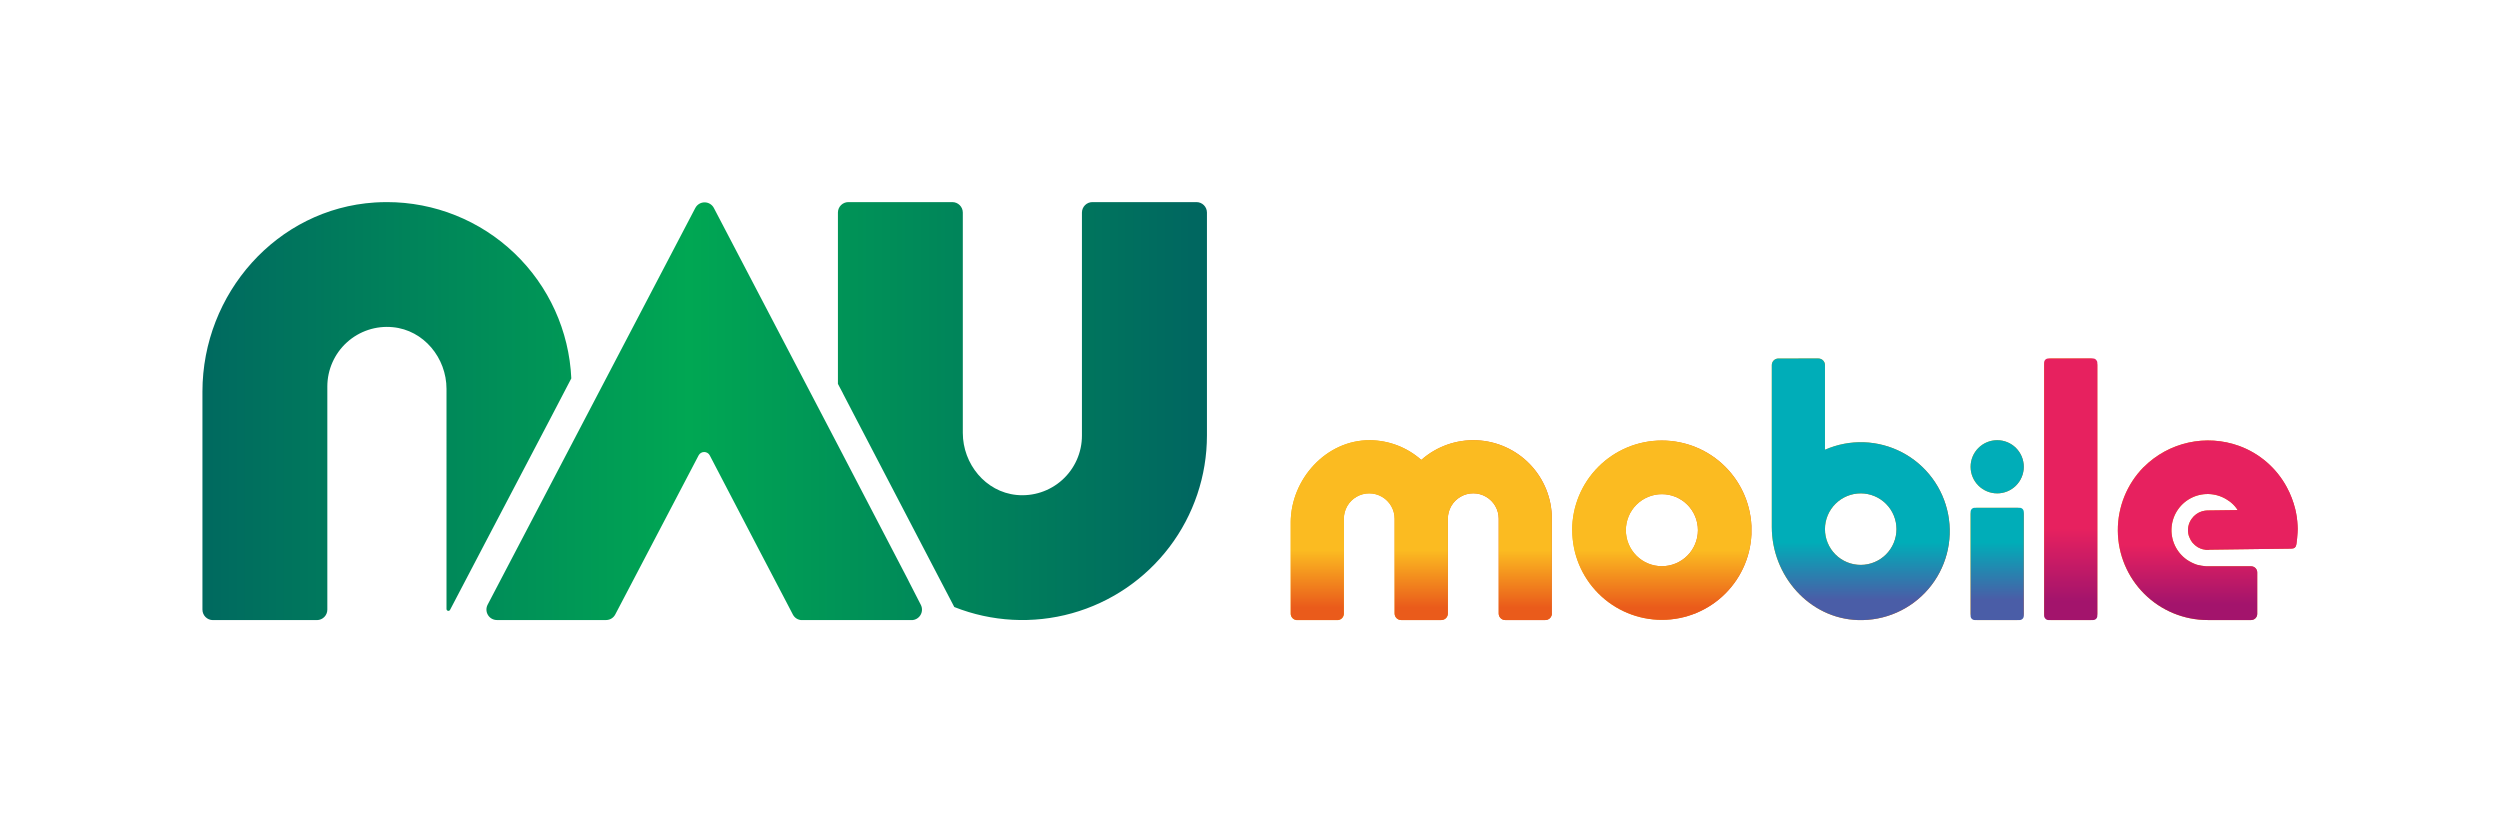 <svg xmlns="http://www.w3.org/2000/svg" xmlns:xlink="http://www.w3.org/1999/xlink" viewBox="0 0 1100.94 362.16"><defs><style>.cls-1,.cls-4{fill:none;}.cls-2{clip-path:url(#clip-path);}.cls-3{opacity:0;}.cls-4{stroke:#b2b2b2;stroke-miterlimit:10;stroke-width:1.22px;}.cls-5{clip-path:url(#clip-path-5);}.cls-6{fill:url(#Gradient_bez_nazwy);}.cls-7{clip-path:url(#clip-path-6);}.cls-8{fill:url(#Gradient_bez_nazwy_8);}.cls-9{clip-path:url(#clip-path-7);}.cls-10{fill:url(#Gradient_bez_nazwy_8-2);}.cls-11{clip-path:url(#clip-path-8);}.cls-12{fill:url(#Gradient_bez_nazwy_8-3);}.cls-13{clip-path:url(#clip-path-9);}.cls-14{fill:url(#Gradient_bez_nazwy_8-4);}.cls-15{clip-path:url(#clip-path-10);}.cls-16{fill:url(#Gradient_bez_nazwy_8-5);}.cls-17{clip-path:url(#clip-path-11);}.cls-18{fill:url(#Gradient_bez_nazwy_8-6);}.cls-19{clip-path:url(#clip-path-12);}.cls-20{fill:url(#Gradient_bez_nazwy_8-7);}.cls-21{fill:url(#Gradient_bez_nazwy_10);}.cls-22{fill:url(#Gradient_bez_nazwy_10-2);}.cls-23{fill:url(#Gradient_bez_nazwy_13);}.cls-24{clip-path:url(#clip-path-16);}.cls-25{fill:url(#Gradient_bez_nazwy_14);}.cls-26{clip-path:url(#clip-path-17);}.cls-27{fill:url(#Gradient_bez_nazwy_13-2);}.cls-28{fill:url(#Gradient_bez_nazwy_14-2);}</style><clipPath id="clip-path" transform="translate(0 0)"><rect class="cls-1" width="1100.94" height="362.16"/></clipPath><clipPath id="clip-path-5" transform="translate(0 0)"><path class="cls-1" d="M306.2,91.58,251.64,195.81l-36.9,70.49a4.61,4.61,0,0,0,4.09,6.75h48.11a4.54,4.54,0,0,0,4-2.45l15.23-29.06,21.48-41a2.77,2.77,0,0,1,4.91,0l21.53,41.28L346.75,266l2.41,4.63a4.55,4.55,0,0,0,4,2.46h48.25a4.62,4.62,0,0,0,4.09-6.75L400,255.62l0-.05-30.78-59.08L314.37,91.59a4.61,4.61,0,0,0-8.17,0M481.07,89a4.62,4.62,0,0,0-4.61,4.61v98.21a26.24,26.24,0,0,1-28.84,26.14C434,216.59,424,204.33,424,190.63V93.57A4.62,4.62,0,0,0,419.38,89H373.59A4.61,4.61,0,0,0,369,93.57v75.49l2.19,4.13s-.05,0,0,.05l6.16,11.84,3.5,6.7L412.77,253l7.48,14.32a81.28,81.28,0,0,0,111.26-75.54V93.57A4.61,4.61,0,0,0,526.9,89Zm-316,.17c-43.11,2.77-75.92,40.09-75.92,83.3v96a4.62,4.62,0,0,0,4.61,4.61h45.79a4.61,4.61,0,0,0,4.6-4.61V170.18a26.26,26.26,0,0,1,28.8-26.1c13.64,1.28,23.68,13.5,23.68,27.2V268.2a.83.83,0,0,0,1.56.38l15.53-29.66,28.65-54.61,7.37-14.13,1.85-3.54A81.27,81.27,0,0,0,170.38,89c-1.77,0-3.55.06-5.35.17"/></clipPath><linearGradient id="Gradient_bez_nazwy" x1="1738.28" y1="-439.34" x2="1741.09" y2="-439.34" gradientTransform="matrix(157.87, 0, 0, -157.87, -274339.82, -69178.35)" gradientUnits="userSpaceOnUse"><stop offset="0" stop-color="#006760"/><stop offset="0.5" stop-color="#00a753"/><stop offset="1" stop-color="#006760"/><stop offset="1" stop-color="#006760"/></linearGradient><clipPath id="clip-path-6" transform="translate(0 0)"><path class="cls-1" d="M716,233.45a15.86,15.86,0,1,1,15.85,15.89A15.84,15.84,0,0,1,716,233.45m-23.62,0A39.48,39.48,0,1,0,731.81,194a39.48,39.48,0,0,0-39.47,39.48"/></clipPath><linearGradient id="Gradient_bez_nazwy_8" x1="1702.72" y1="-460.38" x2="1705.52" y2="-460.38" gradientTransform="matrix(28.17, 0, 0, -28.17, -47276.57, -12736.39)" gradientUnits="userSpaceOnUse"><stop offset="0" stop-color="#f9b000"/><stop offset="0.13" stop-color="#f9b000"/><stop offset="0.88" stop-color="#ea5b1b"/><stop offset="1" stop-color="#ea5b1b"/></linearGradient><clipPath id="clip-path-7" transform="translate(0 0)"><path class="cls-1" d="M625.86,202.5a34.42,34.42,0,0,0-22.59-8.64c-19.19-.16-34.88,17.15-34.88,36.34v40a2.89,2.89,0,0,0,2.9,2.89h17.63a2.89,2.89,0,0,0,2.89-2.89V228.44a11.17,11.17,0,1,1,22.34,0v41.72a2.89,2.89,0,0,0,2.89,2.89h17.68a2.89,2.89,0,0,0,2.89-2.89s0-41.34,0-41.72a11.19,11.19,0,1,1,22.38,0v41.72a2.89,2.89,0,0,0,2.89,2.89h17.64a2.89,2.89,0,0,0,2.89-2.89V228.44h0a34.59,34.59,0,0,0-57.47-25.94"/></clipPath><linearGradient id="Gradient_bez_nazwy_8-2" x1="1715.28" y1="-452.43" x2="1718.08" y2="-452.43" gradientTransform="matrix(41.03, 0, 0, -41.03, -69806.76, -18329.26)" xlink:href="#Gradient_bez_nazwy_8"/><clipPath id="clip-path-8" transform="translate(0 0)"><rect class="cls-1" x="867.8" y="223.61" width="23.42" height="49.44" rx="2.89"/></clipPath><linearGradient id="Gradient_bez_nazwy_8-3" x1="1606.5" y1="-521.66" x2="1609.3" y2="-521.66" gradientTransform="matrix(8.36, 0, 0, -8.36, -12557.56, -4111.1)" xlink:href="#Gradient_bez_nazwy_8"/><clipPath id="clip-path-9" transform="translate(0 0)"><path class="cls-1" d="M803.67,233a15.75,15.75,0,1,1,15.77,15.77A15.73,15.73,0,0,1,803.67,233m-20.52-75.12a2.89,2.89,0,0,0-2.89,2.89v71.29c0,21.45,16.45,40.29,37.88,41a39.17,39.17,0,1,0-14.47-75V160.76a2.89,2.89,0,0,0-2.89-2.89Z"/></clipPath><linearGradient id="Gradient_bez_nazwy_8-4" x1="1704.37" y1="-460.19" x2="1707.18" y2="-460.19" gradientTransform="matrix(27.95, 0, 0, -27.95, -46853.07, -12645.28)" xlink:href="#Gradient_bez_nazwy_8"/><clipPath id="clip-path-10" transform="translate(0 0)"><rect class="cls-1" x="900.19" y="157.87" width="23.42" height="115.18" rx="2.89"/></clipPath><linearGradient id="Gradient_bez_nazwy_8-5" x1="1608.99" y1="-519.13" x2="1611.79" y2="-519.13" gradientTransform="matrix(8.36, 0, 0, -8.36, -12546, -4122.83)" xlink:href="#Gradient_bez_nazwy_8"/><clipPath id="clip-path-11" transform="translate(0 0)"><path class="cls-1" d="M867.8,205.56a11.71,11.71,0,1,0,11.71-11.71,11.71,11.71,0,0,0-11.71,11.71"/></clipPath><linearGradient id="Gradient_bez_nazwy_8-6" x1="1606.5" y1="-518.36" x2="1609.3" y2="-518.36" gradientTransform="matrix(8.36, 0, 0, -8.36, -12557.56, -4126.36)" xlink:href="#Gradient_bez_nazwy_8"/><clipPath id="clip-path-12" transform="translate(0 0)"><path class="cls-1" d="M944,205.7a39.59,39.59,0,0,0,28.26,67.35h19.07a2.7,2.7,0,0,0,2.7-2.7V252.07a2.69,2.69,0,0,0-2.7-2.69H971.56a24,24,0,0,1-4.07-.67,18.85,18.85,0,0,1-4.49-2.24,15.91,15.91,0,0,1,18.36-26,8.26,8.26,0,0,1,1.33,1,14.14,14.14,0,0,1,2.74,3.15l-13,.17h-.33a8.79,8.79,0,0,0-2.16.33h-.09a8.66,8.66,0,0,0-4.73,3.41,8.52,8.52,0,0,0-1.25,7.31,16.21,16.21,0,0,0,.92,2.07l.16.25a5.68,5.68,0,0,0,1.25,1.5l.42.42a4.19,4.19,0,0,0,.66.49,3,3,0,0,0,.75.5,9.33,9.33,0,0,0,2.07.83l.58.08c.26.09.59.09.84.17h1.33l.08-.08s34.65-.48,36-.48,2.12-.42,2.36-2.07a50.28,50.28,0,0,0,.5-5,19.45,19.45,0,0,0,0-3.24,38.74,38.74,0,0,0-1-7,40.81,40.81,0,0,0-3.74-9.72,39.05,39.05,0,0,0-21-18.19,40.11,40.11,0,0,0-42,9.32"/></clipPath><linearGradient id="Gradient_bez_nazwy_8-7" x1="1708.36" y1="-460.29" x2="1711.16" y2="-460.29" gradientTransform="matrix(28.28, 0, 0, -28.28, -47373.99, -12781.93)" xlink:href="#Gradient_bez_nazwy_8"/><linearGradient id="Gradient_bez_nazwy_10" x1="1691.39" y1="-335.49" x2="1694.19" y2="-335.49" gradientTransform="matrix(0, -12.84, -12.84, 0, -3576.89, 21995.76)" gradientUnits="userSpaceOnUse"><stop offset="0" stop-color="#ea5b1b"/><stop offset="0.3" stop-color="#ea5b1b"/><stop offset="1" stop-color="#fbbb21"/></linearGradient><linearGradient id="Gradient_bez_nazwy_10-2" x1="1691.39" y1="-330.18" x2="1694.19" y2="-330.18" gradientTransform="matrix(0, -12.84, -12.84, 0, -3614.7, 21995.76)" xlink:href="#Gradient_bez_nazwy_10"/><linearGradient id="Gradient_bez_nazwy_13" x1="1691.71" y1="-340.52" x2="1694.51" y2="-340.52" gradientTransform="matrix(0, -12.91, -12.91, 0, -3575.29, 22114.89)" gradientUnits="userSpaceOnUse"><stop offset="0" stop-color="#4a5da7"/><stop offset="0.3" stop-color="#4a5da7"/><stop offset="1" stop-color="#00adb8"/></linearGradient><clipPath id="clip-path-16" transform="translate(0 0)"><rect class="cls-1" x="900.19" y="157.87" width="23.42" height="115.18" rx="1.81"/></clipPath><linearGradient id="Gradient_bez_nazwy_14" x1="1703.71" y1="-364.02" x2="1706.51" y2="-364.02" gradientTransform="matrix(0, -16.37, -16.37, 0, -5047.67, 28168.2)" gradientUnits="userSpaceOnUse"><stop offset="0" stop-color="#a3146c"/><stop offset="0.3" stop-color="#a3146c"/><stop offset="1" stop-color="#e7215f"/></linearGradient><clipPath id="clip-path-17" transform="translate(0 0)"><path class="cls-1" d="M869.61,223.61a1.81,1.81,0,0,0-1.81,1.81v45.82a1.81,1.81,0,0,0,1.81,1.81h19.8a1.81,1.81,0,0,0,1.81-1.81V225.42a1.81,1.81,0,0,0-1.81-1.81Zm-1.81-18.05a11.71,11.71,0,1,0,11.71-11.71,11.71,11.71,0,0,0-11.71,11.71"/></clipPath><linearGradient id="Gradient_bez_nazwy_13-2" x1="1691.71" y1="-343.37" x2="1694.51" y2="-343.37" gradientTransform="matrix(0, -12.91, -12.91, 0, -3553.85, 22114.89)" xlink:href="#Gradient_bez_nazwy_13"/><linearGradient id="Gradient_bez_nazwy_14-2" x1="1693.42" y1="-350.38" x2="1696.23" y2="-350.38" gradientTransform="matrix(0, -13.31, -13.31, 0, -3695.33, 22816.8)" xlink:href="#Gradient_bez_nazwy_14"/></defs><g id="Warstwa_2" data-name="Warstwa 2"><g id="Warstwa_1-2" data-name="Warstwa 1"><g id="NAU_mobile_Horizontal_Color"><g class="cls-2"><g class="cls-2"><g class="cls-2"><g class="cls-3"><g class="cls-2"><rect class="cls-4" x="0.61" y="0.61" width="1099.72" height="360.94"/></g></g></g><g class="cls-5"><rect class="cls-6" x="89.11" y="88.96" width="442.4" height="184.09"/></g><g class="cls-7"><rect class="cls-8" x="692.34" y="193.97" width="78.95" height="78.98"/></g><g class="cls-9"><rect class="cls-10" x="568.4" y="193.7" width="114.97" height="79.35"/></g><g class="cls-11"><rect class="cls-12" x="867.8" y="223.61" width="23.42" height="49.44"/></g><g class="cls-13"><rect class="cls-14" x="780.26" y="157.87" width="82.01" height="115.95"/></g><g class="cls-15"><rect class="cls-16" x="900.19" y="157.87" width="23.42" height="115.18"/></g><g class="cls-17"><rect class="cls-18" x="867.8" y="193.86" width="23.42" height="23.42"/></g><g class="cls-19"><rect class="cls-20" x="926.5" y="193.97" width="85.35" height="79.08"/></g><g class="cls-7"><rect class="cls-21" x="692.34" y="193.97" width="78.95" height="78.98"/></g><g class="cls-9"><rect class="cls-22" x="568.4" y="193.7" width="114.97" height="79.35"/></g><g class="cls-13"><rect class="cls-23" x="780.26" y="157.87" width="82.01" height="115.95"/></g><g class="cls-24"><rect class="cls-25" x="900.19" y="157.87" width="23.42" height="115.18"/></g><g class="cls-26"><rect class="cls-27" x="867.8" y="193.86" width="23.42" height="79.19"/></g><g class="cls-19"><rect class="cls-28" x="926.5" y="193.97" width="85.35" height="79.08"/></g></g></g></g></g></g></svg>
